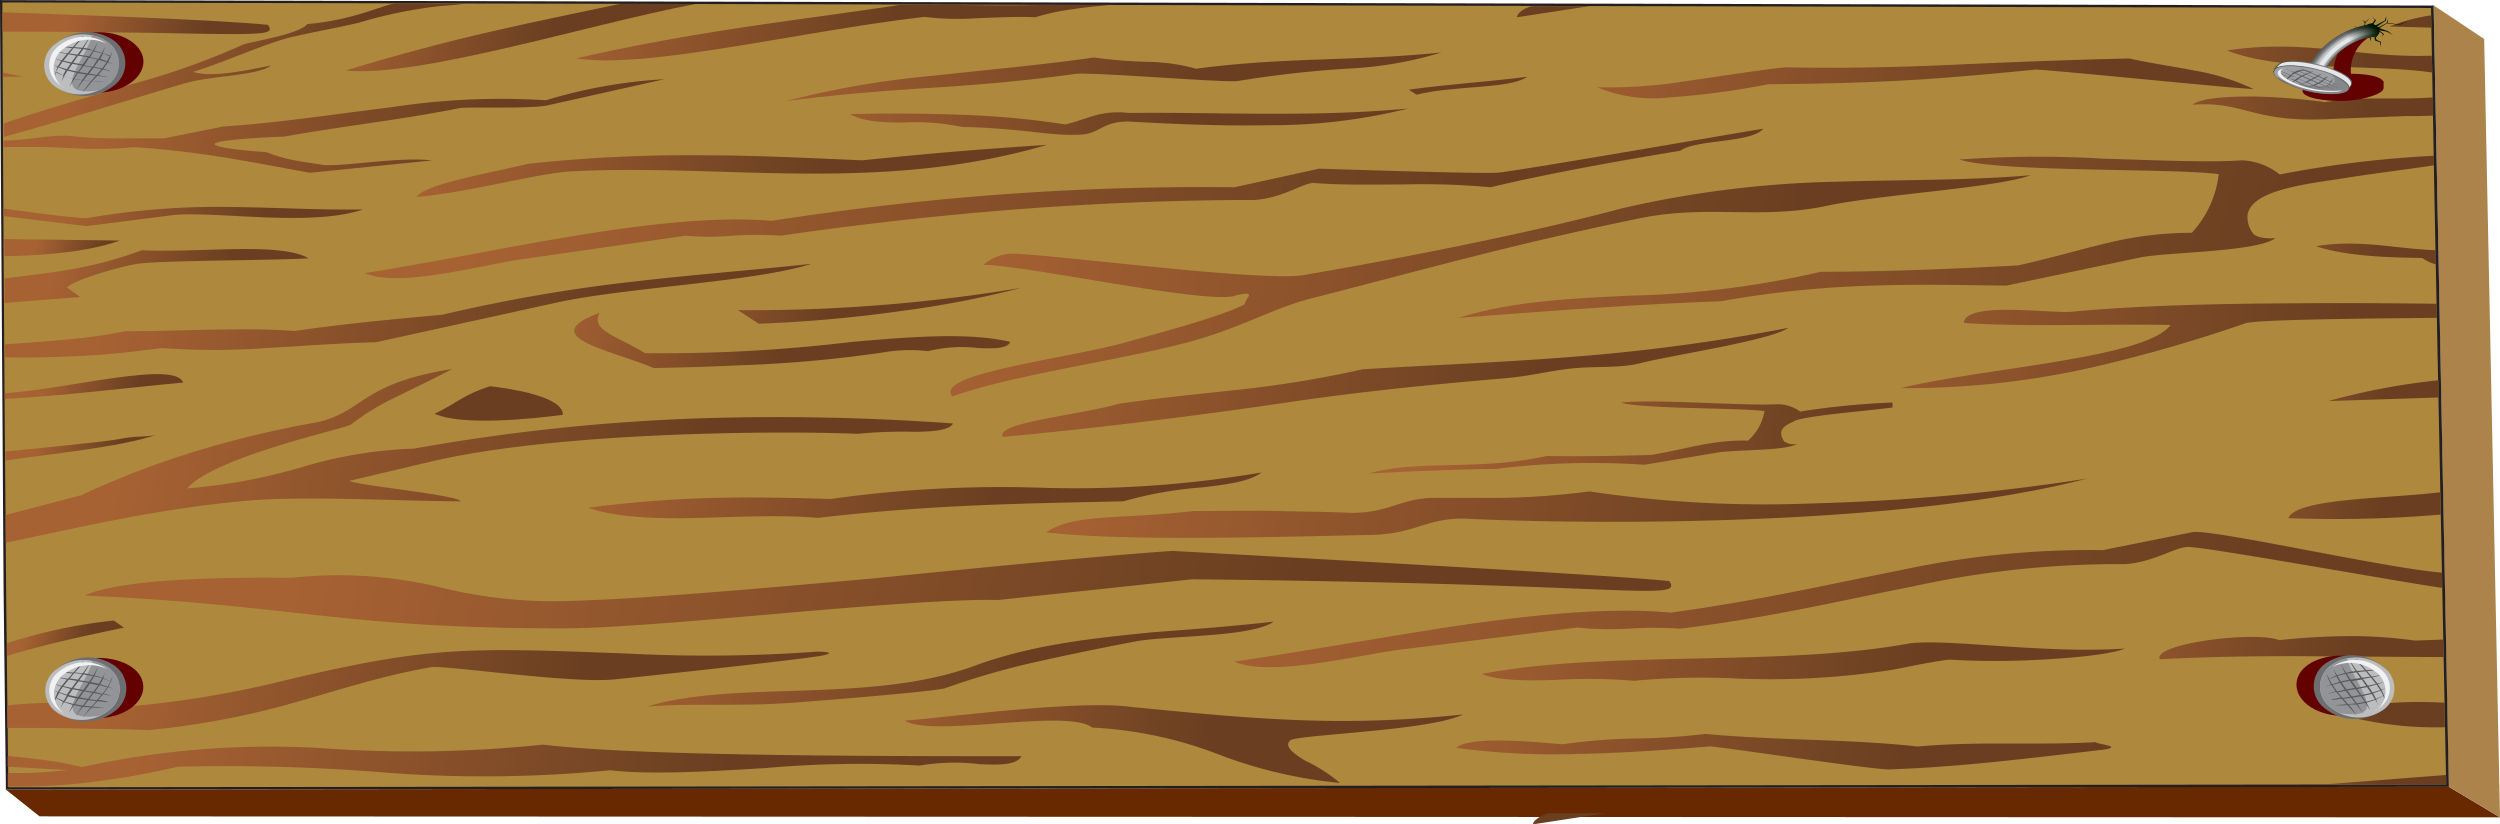 <svg xmlns="http://www.w3.org/2000/svg" xmlns:xlink="http://www.w3.org/1999/xlink" viewBox="0 0 224.41 73.96">
  <defs>
    <style>
      .cls-1,.cls-10,.cls-11,.cls-12,.cls-13,.cls-14,.cls-15,.cls-16,.cls-17,
      .cls-18,.cls-19,.cls-2,.cls-20,.cls-21,.cls-22,.cls-23,.cls-24,.cls-25,
      .cls-26,.cls-27,.cls-28,.cls-29,.cls-3,.cls-30,.cls-31,.cls-32,.cls-33,
      .cls-34,.cls-35,.cls-36,.cls-37,.cls-38,.cls-39,.cls-4,.cls-40,.cls-41,
      .cls-42,.cls-43,.cls-44,.cls-45,.cls-46,.cls-47,.cls-48,.cls-49,.cls-5,
      .cls-50,.cls-51,.cls-52,.cls-53,.cls-54,.cls-55,.cls-6,.cls-62,.cls-63,
      .cls-64,.cls-65,.cls-66,.cls-67,.cls-68,.cls-69,.cls-7,.cls-70,.cls-71,
      .cls-8,.cls-9 {fill-rule:evenodd}
      .cls-1 {fill:#682900}
      .cls-2 {fill:#ac834b}
      .cls-3 {fill:#231f20}
      .cls-4 {fill:#ae893d}
      .cls-5 {fill:url(#GradientFill_8)}
      .cls-6 {fill:url(#GradientFill_8-2)}
      .cls-7 {fill:url(#GradientFill_8-3)}
      .cls-8 {fill:url(#GradientFill_8-4)}
      .cls-9 {fill:url(#GradientFill_8-5)}
      .cls-10 {fill:url(#GradientFill_8-6)}
      .cls-11 {fill:url(#GradientFill_8-7)}
      .cls-12 {fill:url(#GradientFill_8-8)}
      .cls-13 {fill:url(#GradientFill_8-9)}
      .cls-14 {fill:url(#GradientFill_8-10)}
      .cls-15 {fill:url(#GradientFill_8-11)}
      .cls-16 {fill:url(#GradientFill_8-12)}
      .cls-17 {fill:url(#GradientFill_8-13)}
      .cls-18 {fill:url(#GradientFill_8-14)}
      .cls-19 {fill:url(#GradientFill_8-15)}
      .cls-20 {fill:url(#GradientFill_8-16)}
      .cls-21 {fill:url(#GradientFill_8-17)}
      .cls-22 {fill:url(#GradientFill_8-18)}
      .cls-23 {fill:url(#GradientFill_8-19)}
      .cls-24 {fill:url(#GradientFill_8-20)}
      .cls-25 {fill:url(#GradientFill_8-21)}
      .cls-26 {fill:url(#GradientFill_8-22)}
      .cls-27 {fill:url(#GradientFill_8-23)}
      .cls-28 {fill:url(#GradientFill_8-24)}
      .cls-29 {fill:url(#GradientFill_8-25)}
      .cls-30 {fill:url(#GradientFill_8-26)}
      .cls-31 {fill:url(#GradientFill_8-27)}
      .cls-32 {fill:url(#GradientFill_8-28)}
      .cls-33 {fill:url(#GradientFill_8-29)}
      .cls-34 {fill:url(#GradientFill_8-30)}
      .cls-35 {fill:url(#GradientFill_8-31)}
      .cls-36 {fill:url(#GradientFill_8-32)}
      .cls-37 {fill:url(#GradientFill_8-33)}
      .cls-38 {fill:url(#GradientFill_8-34)}
      .cls-39 {fill:url(#GradientFill_8-35)}
      .cls-40 {fill:url(#GradientFill_8-36)}
      .cls-41 {fill:url(#GradientFill_8-37)}
      .cls-42 {fill:url(#GradientFill_8-38)}
      .cls-43 {fill:url(#GradientFill_8-39)}
      .cls-44 {fill:url(#GradientFill_8-40)}
      .cls-45 {fill:url(#GradientFill_8-41)}
      .cls-46 {fill:url(#GradientFill_8-42)}
      .cls-47 {fill:url(#GradientFill_8-43)}
      .cls-48 {fill:url(#GradientFill_8-44)}
      .cls-49 {fill:url(#GradientFill_8-45)}
      .cls-50 {fill:url(#GradientFill_8-46)}
      .cls-51 {fill:url(#GradientFill_8-47)}
      .cls-52 {fill:url(#GradientFill_8-48)}
      .cls-53 {fill:url(#GradientFill_8-49)}
      .cls-54 {fill:#630000}
      .cls-55 {fill:#001500}
      .cls-56 {fill:url(#GradientFill_16)}
      .cls-57 {fill:url(#GradientFill_17)}
      .cls-58 {fill:url(#GradientFill_18)}
      .cls-59 {fill:url(#GradientFill_19)}
      .cls-60 {fill:url(#GradientFill_20)}
      .cls-61 {fill:url(#GradientFill_21)}
      .cls-62 {fill:url(#GradientFill_22)}
      .cls-63 {fill:url(#GradientFill_23)}
      .cls-64 {fill:url(#GradientFill_22-2)}
      .cls-65 {fill:#85878a}
      .cls-66 {fill:#9ea0a3}
      .cls-67 {fill:#58595b}
      .cls-68 {fill:#f1f1f2}
      .cls-69 {fill:#6d6e70}
      .cls-70 {fill:#bbbdbf}
      .cls-71 {fill:#929497}
    </style>
    <linearGradient id="GradientFill_8" x1="58.6" y1="22.91" x2="74.65" y2="26.33" gradientUnits="userSpaceOnUse">
      <stop offset="0" stop-color="#a76233"/>
      <stop offset="1" stop-color="#6a3f21"/>
    </linearGradient>
    <linearGradient id="GradientFill_8-2" x1="113.79" y1="3.8" x2="122" y2="5.55" xlink:href="#GradientFill_8"/>
    <linearGradient id="GradientFill_8-3" x1="27.86" y1="41.99" x2="114.45" y2="60.4" xlink:href="#GradientFill_8"/>
    <linearGradient id="GradientFill_8-4" x1="75.27" y1="57.88" x2="108.43" y2="64.92" xlink:href="#GradientFill_8"/>
    <linearGradient id="GradientFill_8-5" x1="135.92" y1="-0.05" x2="187.26" y2="10.86" xlink:href="#GradientFill_8"/>
    <linearGradient id="GradientFill_8-6" x1="128.38" y1="52.24" x2="172.18" y2="61.55" xlink:href="#GradientFill_8"/>
    <linearGradient id="GradientFill_8-7" x1="86.27" y1="15.53" x2="159.05" y2="31" xlink:href="#GradientFill_8"/>
    <linearGradient id="GradientFill_8-8" x1="86.82" y1="26.15" x2="137.4" y2="36.9" xlink:href="#GradientFill_8"/>
    <linearGradient id="GradientFill_8-9" x1="44.83" y1="7.3" x2="128.37" y2="25.06" xlink:href="#GradientFill_8"/>
    <linearGradient id="GradientFill_8-10" x1="49.25" y1="26.46" x2="70.19" y2="30.91" xlink:href="#GradientFill_8"/>
    <linearGradient id="GradientFill_8-11" x1="52.18" y1="37.46" x2="89.12" y2="45.31" xlink:href="#GradientFill_8"/>
    <linearGradient id="GradientFill_8-12" x1="125.76" y1="59.73" x2="170.5" y2="69.24" xlink:href="#GradientFill_8"/>
    <linearGradient id="GradientFill_8-13" x1="95.68" y1="35.8" x2="162.81" y2="50.07" xlink:href="#GradientFill_8"/>
    <linearGradient id="GradientFill_8-14" x1="67.95" y1="0.1" x2="106.96" y2="8.39" xlink:href="#GradientFill_8"/>
    <linearGradient id="GradientFill_8-15" x1="38.37" y1="9.54" x2="73.47" y2="17.01" xlink:href="#GradientFill_8"/>
    <linearGradient id="GradientFill_8-16" x1="71.98" y1="2.76" x2="105.39" y2="11.09" xlink:href="#GradientFill_8"/>
    <linearGradient id="GradientFill_8-17" x1="55.21" y1="53.04" x2="90.96" y2="60.64" xlink:href="#GradientFill_8"/>
    <linearGradient id="GradientFill_8-18" x1="33.34" y1="34.16" x2="39.96" y2="35.57" xlink:href="#GradientFill_8"/>
    <linearGradient id="GradientFill_8-19" x1="196.11" y1="18.67" x2="213.68" y2="22.41" xlink:href="#GradientFill_8"/>
    <linearGradient id="GradientFill_8-20" x1="158.58" y1="23.4" x2="209.16" y2="34.15" xlink:href="#GradientFill_8"/>
    <linearGradient id="GradientFill_8-21" x1="30.04" y1="-0.19" x2="49.27" y2="3.89" xlink:href="#GradientFill_8"/>
    <linearGradient id="GradientFill_8-22" x1="49.99" y1="-2.63" x2="79.9" y2="3.73" xlink:href="#GradientFill_8"/>
    <linearGradient id="GradientFill_8-23" x1="202.95" y1="-0.96" x2="214.23" y2="1.44" xlink:href="#GradientFill_8"/>
    <linearGradient id="GradientFill_8-24" x1="187.8" y1="0.37" x2="212.3" y2="5.58" xlink:href="#GradientFill_8"/>
    <linearGradient id="GradientFill_8-25" x1="184.13" y1="4.08" x2="212.5" y2="10.11" xlink:href="#GradientFill_8"/>
    <linearGradient id="GradientFill_8-26" x1="123.24" y1="10.31" x2="204.02" y2="27.48" xlink:href="#GradientFill_8"/>
    <linearGradient id="GradientFill_8-27" x1="197.02" y1="31.46" x2="214.24" y2="35.12" xlink:href="#GradientFill_8"/>
    <linearGradient id="GradientFill_8-28" x1="193.32" y1="41.33" x2="213.81" y2="45.68" xlink:href="#GradientFill_8"/>
    <linearGradient id="GradientFill_8-29" x1="108.2" y1="43.38" x2="199.93" y2="62.88" xlink:href="#GradientFill_8"/>
    <linearGradient id="GradientFill_8-30" x1="182.28" y1="53.09" x2="210.82" y2="59.16" xlink:href="#GradientFill_8"/>
    <linearGradient id="GradientFill_8-31" x1="198.01" y1="60.09" x2="214.05" y2="63.5" xlink:href="#GradientFill_8"/>
    <linearGradient id="GradientFill_8-32" x1="197.54" y1="66.47" x2="213.83" y2="69.93" xlink:href="#GradientFill_8"/>
    <linearGradient id="GradientFill_8-33" x1="13.05" y1="62.23" x2="64.28" y2="73.12" xlink:href="#GradientFill_8"/>
    <linearGradient id="GradientFill_8-34" x1="10.79" y1="56.26" x2="51.42" y2="64.89" xlink:href="#GradientFill_8"/>
    <linearGradient id="GradientFill_8-35" x1="2.23" y1="56.61" x2="7.84" y2="57.8" xlink:href="#GradientFill_8"/>
    <linearGradient id="GradientFill_8-36" x1="11.58" y1="36.68" x2="61.72" y2="47.34" xlink:href="#GradientFill_8"/>
    <linearGradient id="GradientFill_8-37" x1="3.09" y1="39.32" x2="10.43" y2="40.89" xlink:href="#GradientFill_8"/>
    <linearGradient id="GradientFill_8-38" x1="3.72" y1="33.91" x2="12.09" y2="35.69" xlink:href="#GradientFill_8"/>
    <linearGradient id="GradientFill_8-39" x1="10.23" y1="22.25" x2="52.81" y2="31.3" xlink:href="#GradientFill_8"/>
    <linearGradient id="GradientFill_8-40" x1="5.09" y1="23.16" x2="20.16" y2="26.36" xlink:href="#GradientFill_8"/>
    <linearGradient id="GradientFill_8-41" x1="3.26" y1="21.78" x2="9.03" y2="23.01" xlink:href="#GradientFill_8"/>
    <linearGradient id="GradientFill_8-42" x1="6.34" y1="16.93" x2="23.32" y2="20.54" xlink:href="#GradientFill_8"/>
    <linearGradient id="GradientFill_8-43" x1="9.51" y1="5.8" x2="43.14" y2="12.95" xlink:href="#GradientFill_8"/>
    <linearGradient id="GradientFill_8-44" x1="6.96" y1="3.32" x2="31.02" y2="8.43" xlink:href="#GradientFill_8"/>
    <linearGradient id="GradientFill_8-45" x1="2.92" y1="7.25" x2="3.96" y2="7.48" xlink:href="#GradientFill_8"/>
    <linearGradient id="GradientFill_8-46" x1="6.14" y1="1.26" x2="17.99" y2="3.78" xlink:href="#GradientFill_8"/>
    <linearGradient id="GradientFill_8-47" x1="123.39" y1="-2.38" x2="128.5" y2="-1.29" xlink:href="#GradientFill_8"/>
    <linearGradient id="GradientFill_8-48" x1="123.55" y1="68.19" x2="129.16" y2="69.91" xlink:href="#GradientFill_8"/>
    <linearGradient id="GradientFill_8-49" x1="128.8" y1="35.26" x2="163.93" y2="43.37" xlink:href="#GradientFill_8"/>
    <linearGradient id="GradientFill_16" x1="210.93" y1="3.74" x2="213.19" y2="2.33" gradientUnits="userSpaceOnUse">
      <stop offset="0" stop-color="#545456"/>
      <stop offset="1" stop-color="#001500"/>
    </linearGradient>
    <linearGradient id="GradientFill_17" x1="210.94" y1="3.95" x2="213.19" y2="2.86" gradientUnits="userSpaceOnUse">
      <stop offset="0" stop-color="#656668"/>
      <stop offset="1" stop-color="#001500"/>
    </linearGradient>
    <linearGradient id="GradientFill_18" x1="211" y1="3.76" x2="213.18" y2="2.4" gradientUnits="userSpaceOnUse">
      <stop offset="0" stop-color="#838587"/>
      <stop offset="1" stop-color="#001500"/>
    </linearGradient>
    <linearGradient id="GradientFill_19" x1="211.06" y1="3.81" x2="213.18" y2="2.53" gradientUnits="userSpaceOnUse">
      <stop offset="0" stop-color="#a0a2a4"/>
      <stop offset="1" stop-color="#001500"/>
    </linearGradient>
    <linearGradient id="GradientFill_20" x1="210.99" y1="3.84" x2="213.26" y2="2.43" gradientUnits="userSpaceOnUse">
      <stop offset="0" stop-color="#c4c5c7"/>
      <stop offset="1" stop-color="#001500"/>
    </linearGradient>
    <linearGradient id="GradientFill_21" x1="211.05" y1="3.88" x2="213.28" y2="2.55" gradientUnits="userSpaceOnUse">
      <stop offset="0" stop-color="#e6e7e8"/>
      <stop offset="1" stop-color="#001500"/>
    </linearGradient>
    <linearGradient id="GradientFill_22" x1="211.27" y1="6.97" x2="204.19" y2="6.47" gradientUnits="userSpaceOnUse">
      <stop offset="0" stop-color="#5e5f61"/>
      <stop offset="0.42" stop-color="#808184"/>
      <stop offset="1" stop-color="#434345"/>
    </linearGradient>
    <linearGradient id="GradientFill_23" x1="209.85" y1="0.46" x2="208.59" y2="4.12" gradientUnits="userSpaceOnUse">
      <stop offset="0" stop-color="#898b8d"/>
      <stop offset="1" stop-color="#e6e7e8"/>
    </linearGradient>
    <linearGradient id="GradientFill_22-2" x1="211.41" y1="7.35" x2="203.53" y2="6.94" xlink:href="#GradientFill_22"/>
  </defs>
  <g>
    <polygon class="cls-1" points="3.55 73.28 224.41 73.37 219.8 70.61 0.53 70.88 3.55 73.28"/>
    <polygon class="cls-2" points="219.8 70.61 224.41 73.37 222.99 3.5 218.45 0.48 219.8 70.61"/>
    <polygon class="cls-3"
             points="219.82 70.63 0.53 70.88 0.32 52.85 0.04 8.91 0 0 0.23 0.01 218.22 0.5 218.45 0.48 219.82 70.63"/>
    <path class="cls-4" d="M218.22.72.21.22c.1,23.41.24,47,.54,70.45l218.83-.26L218.53,18Z"/>
    <path class="cls-5"
          d="M66.24,27.84a147.53,147.53,0,0,0,25.42-2A89.29,89.29,0,0,1,80.8,27.93a125,125,0,0,1-12.69,1.13Z"/>
    <path class="cls-6" d="M137.09,6.89c-1.55,1.12-6.56.76-9.93,1.61l-.71-.45C130.14,7.54,133.43,7.36,137.09,6.89Z"/>
    <path class="cls-7"
          d="M107,52l-8.67.93c-2.91.31-5.82.61-8.71.93-3.77-.1-11.39.5-19,1.16-7.81.68-15.73,1.37-19.68,1.38-20,.06-24.4-2.1-43.34-2.94,1.68-.78,5-1.21,8.53-1.41s7.26-.22,10-.18a39,39,0,0,1,13.1.78,42.23,42.23,0,0,0,12.51,1.27c6.09-.18,16.33-1.08,26.66-2,10-1,20.14-2,26.84-2.47,0,0,10.09.55,20.6,1.16,10.27.59,20.93,1.22,24,1.55.61.89-.13,1-5.76.78S127.37,52.21,107,52Z"/>
    <path class="cls-8"
          d="M120.28,70.28a41.47,41.47,0,0,1-11-2.6,36.47,36.47,0,0,0-11.25-2.37c-1.07-.87-4.61-.65-8.25-.39s-7.34.55-8.55-.23c4.74-.4,15.72-1.87,20.35-1.23,4.58.44,9.13.92,14.05,1.14a101.24,101.24,0,0,0,15.7-.47c-2.83,1.44-14.34,1.79-15.48,2.3-.64.53.22,1.19,1.33,1.86A14,14,0,0,1,120.28,70.28Z"/>
    <path class="cls-9"
          d="M202.3,8c-2.9-.16-18.52-1.77-19.6-1.75-5.1.5-8.8.82-12.32,1s-7,.28-11.64.31a72.32,72.32,0,0,1-8.81,1.18,13.22,13.22,0,0,1-6.58-.91,43.63,43.63,0,0,0,8.14-.57c2.93-.41,6-.92,8.77-1.22,4.9.11,10.09,0,15.35-.24s10.4-.44,15.53-.55c1.87.42,4,.72,5.87,1.09A19.88,19.88,0,0,1,202.3,8Z"/>
    <path class="cls-10"
          d="M190.75,58.21c-1.21.51-4.23.82-7.46,1a72.16,72.16,0,0,1-8.32,0c-2,.26-3.42.6-5.13.92a71.35,71.35,0,0,1-14.74.74,65.15,65.15,0,0,0-8.41.24,51.32,51.32,0,0,0-7.21-.07c-2.58.07-5,.06-6.49-.54,5.73-1.1,12.5-1.24,19.29-1.39s13.36-.3,19.16-1.36C174.93,57.31,183.68,58.72,190.75,58.21Z"/>
    <path class="cls-11"
          d="M182.27,15.73c-3,1.13-13.54,1.73-18.26,2.74-5.93,1.27-10.75-.13-16.84,1.13-4.88,1-9.51,2.06-14.32,3.27s-9.85,2.56-15.46,4c-3.2.86-6.15,2.61-10.64,3.82-6.08,1.65-15.89,2.95-21.27,4.9-.82-1,1.52-1.81,4.82-2.57s7.44-1.43,10.42-2.2c2.72-.78,8.9-2.37,11-3.51.09-.36.37-.65.39-.81s-.2-.19-1.12,0c-2,1-19.45-2.82-22.74-2.71a4.1,4.1,0,0,1,3.14-1c4.78.26,21.45,2.43,25.47,1.93,7.06-1.21,13.53-2.49,18.59-3.59s8.56-2,10.06-2.41a93.8,93.8,0,0,1,19.41-2.41C170.8,16.12,176.44,16.22,182.27,15.73Z"/>
    <path class="cls-12"
          d="M160.52,29.43C159,30.55,150,31.89,147.16,32.62c-1.69.43-3.92.25-5.8.43-2.1.19-4,.72-6.34.91-6.48.56-12.65,1.15-19.58,2.18-7.77,1.15-17.33,2.34-25.42,3.08-.39-.65,1.37-1.14,3.66-1.6s5.09-.89,6.77-1.38c3.68-.54,7.11-.86,10.66-1.25a99.69,99.69,0,0,0,11.2-1.84c6.07-.38,12.05-.59,18.32-1.08A172.37,172.37,0,0,0,160.52,29.43Z"/>
    <path class="cls-13"
          d="M32.76,24.51c6.35-1,13.07-2.42,19.43-3.44s12.17-1.64,17.07-1.25q11.35-1.74,21.81-2.45c6.82-.47,13.38-.63,19.74-.56l7.59-1.67c.38,0,14.25.48,16,.36,1.5-.09,20.55-3.41,23.89-3.95-.56.66-2.07.89-3.6,1.09s-3.16.37-3.85.89c-2.23.37-5.38.9-8.51,1.49s-6.27,1.24-8.52,1.79a67.24,67.24,0,0,0-7.92-.25c-2.75,0-5.52.07-8-.14-1.07.07-2.76,1.36-5.3,1.53q-9.74,0-20.25.76c-7.16.53-14.58,1.33-22.26,2.45a31.7,31.7,0,0,0-4.34,0,24.19,24.19,0,0,1-4.2,0L46.56,23.31C42.87,23.89,35.68,25.85,32.76,24.51Z"/>
    <path class="cls-14"
          d="M90.69,30.69c-.29.62-1.46.61-2.9.55a12.62,12.62,0,0,0-4.47.28,14.39,14.39,0,0,0-4.14.13,115.56,115.56,0,0,1-12.73,1.14c-2.61.12-5.17.2-7.78.25-1.81-.79-4.51-1.49-6-2.25s-1.85-1.61,1.14-2.7c-.41.8,0,1.33.85,1.85s2,1,3.23,1.76a141.93,141.93,0,0,0,18.5-1C82,30.2,87.07,29.83,90.69,30.69Z"/>
    <path class="cls-15"
          d="M113.24,42.41c-1,.78-3,1.08-5.33,1.34A35.5,35.5,0,0,0,100.85,45c-4.47.1-8.82.17-13.29.37s-9.17.53-14.13,1.12c-3.25-.29-7.09-.09-10.73,0s-7.25,0-9.92-.91a105.72,105.72,0,0,1,11.41-.89c3.57-.08,7,0,10.36.1a110.14,110.14,0,0,1,19.21-1A99.23,99.23,0,0,0,113.24,42.41Z"/>
    <path class="cls-16"
          d="M188.12,66.62c.23.21,2.28.34.95.64-3.38.4-6.76.8-10,1.13s-6.54.58-9.58.68c-2.35-.11-14.74-2-16-2.07-4.12.34-8.19.61-12,.68a64.58,64.58,0,0,1-10.78-.55c1.45-1.28,8.86-.31,9.63-.33a51.65,51.65,0,0,1,6.46-.51,58.12,58.12,0,0,0,6.27-.41c3,.28,6.3.41,9.59.53s6.53.27,9.48.6c2.94-.26,5.51-.27,8.11-.27S185.26,66.77,188.12,66.62Z"/>
    <path class="cls-17"
          d="M93.91,47.79c1.25-.88,3-1.17,5.24-1.33s4.87-.22,8-.59c2.52,0,5-.06,7.39,0s4.61.06,6.76.17c3.34,0,4.32-1.24,7.22-1.35,2.16,0,4.15,0,6.44,0a69.77,69.77,0,0,0,7.71-.58,106.7,106.7,0,0,0,20,1.08,193,193,0,0,0,24.67-2.23c-12,3.14-29.87,3.88-42.63,3.88-4.87,0-9.43-.1-13.36-.29-3.45,0-4.28,1.37-8.27,1.47C115.11,48.17,101.09,48.63,93.91,47.79Z"/>
    <path class="cls-18"
          d="M70.52,9.08A82.23,82.23,0,0,1,83.85,6.79c4.91-.54,10-1,14.35-1.63a42.68,42.68,0,0,0,4.73.39,17,17,0,0,1,4.43.62c3.94-.53,7.57-.7,11.14-.83s7.08-.24,10.89-.63A34.18,34.18,0,0,1,121,6.16a97.08,97.08,0,0,0-9.93,1.12c-1.45.13-12.49-.78-14.43-.66-4.55.63-8.81,1-13,1.26S75.06,8.49,70.52,9.08Z"/>
    <path class="cls-19"
          d="M94,13c-7.58,2.22-14.9,2.63-22,2.58S57.78,15,50.87,15.41c-3.36.32-9.07,1.91-13.49,2.27.41-.58,1.86-1.07,3.79-1.56s4.15-.92,6.19-1.41a133.41,133.41,0,0,1,15.72-.77c4.85,0,9.54.25,14.33.45,2.81-.29,5.64-.56,8.39-.79S91.27,13.18,94,13Z"/>
    <path class="cls-20"
          d="M126.41,9.74a50.74,50.74,0,0,1-12.55,1.5c-4.55.09-9.09-.14-12.59-.33-2.37,0-2.48,1.1-4.36,1.18s-3.54-.2-5.23-.36-3.46-.31-5.31-.33A20.27,20.27,0,0,0,81.11,11c-1.87,0-3.66-.08-4.79-.76,3.47-.08,6.87-.06,10.14.07a76.81,76.81,0,0,1,9.16.86c1-.24,1.81-.56,2.64-.8a7.88,7.88,0,0,1,3.07-.23c4.17-.05,8.12.06,12.27.07S121.85,10.16,126.41,9.74Z"/>
    <path class="cls-21"
          d="M114.34,55.8c-2,1.42-9.47,1.24-12.37,1.77-3.49.66-6.76,1.35-9.64,2a69.5,69.5,0,0,0-7.53,2.22c-1.35.33-11.9,1.17-13.92,1.31-4.87.33-8.5,0-12.79.32,8-2.43,20-.19,29.43-3.67,5.16-1.9,10.66-2.47,16-3C107.13,56.48,110.63,56.22,114.34,55.8Z"/>
    <path class="cls-22"
          d="M44,34.67c-2.33.71-3.07,1.57-5,2.47,2.5,1.11,8.64.47,11.52.1C50.6,35.58,45.71,34.86,44,34.67Z"/>
    <path class="cls-23"
          d="M218.65,23.73V22.46c-3.69-.13-6.87-1-10.75-.36,3.33,1.16,9.24,1,9.55,1.07A3.56,3.56,0,0,0,218.65,23.73Z"/>
    <path class="cls-24"
          d="M218.74,28.53V27.27c-5.45-.08-11.59-.08-17.45,0s-11.43.33-15.4.72c-2.18.13-9.51-.94-9.6,1,5.52.38,12.83.06,18.55.18-1.1,1.49-5.12,2.42-9.87,3.23s-10.38,1.48-14.38,2.44a75.44,75.44,0,0,0,17.81-2A133.52,133.52,0,0,0,201.61,29C203.17,28.63,215.8,28.57,218.74,28.53Z"/>
    <path class="cls-25"
          d="M62.42.36H55.6C51.76,1.17,48,1.93,44,2.85S35.82,4.87,31,6.33c3.28.33,8.58-.68,14.35-2S57.21,1.36,62.42.36Z"/>
    <path class="cls-26"
          d="M99.71.44h-6c-3.7.09-6.17,0-9.71,0H80.76C76,1.17,71.57,1.72,67,2.41S57.39,3.94,51.71,5.24C55,5.76,60.29,5.08,66,4.16s11.88-2.07,17-2.64a25.05,25.05,0,0,0,4.77.11c1.81-.06,3.63-.16,5.17-.08A19.79,19.79,0,0,1,96.37.82C97.5.64,98.63.54,99.71.44Z"/>
    <path class="cls-27" d="M218.22,2.48V1.38a15.83,15.83,0,0,0-3.72,1Z"/>
    <path class="cls-28" d="M218.34,6.51,218.29,5c-6.6.23-11.3-1.55-18.4-.47C204.85,6.48,212.64,5.7,218.34,6.51Z"/>
    <path class="cls-29"
          d="M218.41,10.38l0-1.64c-1.64.12-3.15.1-4.71.1a32.78,32.78,0,0,0-5,.32,58.6,58.6,0,0,0-6.45-.5c-2.39,0-4.67.13-5.44.74,4.84-.35,5.25,1.73,12.87,1.26l6.27-.24C216.76,10.42,217.58,10.42,218.41,10.38Z"/>
    <path class="cls-30"
          d="M218.48,14.84l0-.86a99.49,99.49,0,0,0-13.85,1.68,5.76,5.76,0,0,0-3.43-1.27c-2.68.21-7.5,0-12.44-.15a98.59,98.59,0,0,0-12.88.08c3.44,1.15,19.28.77,23.28,1.31a9.29,9.29,0,0,1-2.42,5.27,31.33,31.33,0,0,0-7.63.93c-2.41.56-4.86,1.31-8,2-3,.15-6,.3-8.92.4s-5.89.16-8.76.17a84,84,0,0,1-17.2,2.14c-5.51.27-10.57.51-15.33,2,4-.31,8-.61,12-.88s7.78-.48,11.6-.62a91.42,91.42,0,0,1,13.59-1.4c4.1-.14,8-.05,12,0l12.08-2.54c2.55-.48,10.48-.49,12.09-1.73-.64.07-1.63,0-2-.39a2.4,2.4,0,0,1-.5-1.78c.44-1.94,4.27-2.57,8-3.1C212.73,15.61,216.23,15.19,218.48,14.84Z"/>
    <path class="cls-31" d="M218.92,35.68l0-1.55A60.54,60.54,0,0,0,209,36Z"/>
    <path class="cls-32"
          d="M219.09,46.19l-.05-2c-2.58.3-5.75.43-8.42.71s-4.83.71-5.21,1.61A111.54,111.54,0,0,0,219.09,46.19Z"/>
    <path class="cls-33"
          d="M219.23,52.77l0-1.37c-4.72-.33-20.1-3.81-22.34-3.65l-8.12,1.63a81.43,81.43,0,0,0-18.35,1.84c-6,1.17-12.28,2.65-20.44,3.77-5.3-.48-11.66.11-18.33,1.06-6.83,1-14,2.33-20.86,3.34,3.17,1.4,10.8-.52,14.78-1.06l16-2a28.66,28.66,0,0,0,4.59.1,35.81,35.81,0,0,1,4.65,0c8.22-1,14.69-2.58,20.9-3.79a86,86,0,0,1,19-2c2.43-.12,4.47-1.48,5.63-1.54C197.6,49,216.39,52.41,219.23,52.77Z"/>
    <path class="cls-34"
          d="M219.34,59l0-1.59-2.58.09a41.37,41.37,0,0,0-5.68-.4,63.3,63.3,0,0,0-6.5.36c-1-.41-3.79-.36-6.32,0s-4.73,1-4.39,1.72c4.19-.23,8.16-.28,12.13-.28l12.53.08C218.78,59,219,58.94,219.34,59Z"/>
    <path class="cls-35" d="M219.46,65.28v-2.2a37.94,37.94,0,0,0-10.31.79A32.23,32.23,0,0,0,219.46,65.28Z"/>
    <polygon class="cls-36"
             points="219.58 70.41 219.58 70.33 219.58 70.33 219.58 70.32 219.58 70.32 219.58 70.32 219.58 69.56 208.67 70.41 219.58 70.41"/>
    <path class="cls-37"
          d="M.69,67.87v.95l5.33.3a36.76,36.76,0,0,1-5.32.26l0,1.23h0v0l.8,0v0h0a52.77,52.77,0,0,0,7.78-.55c2.1-.27,4.26-.68,6.66-1.23a174.65,174.65,0,0,1,19,.55,116.55,116.55,0,0,0,19.83-.24c3.53.42,8.69.12,13.88-.19a96.3,96.3,0,0,1,13.9-.23A19.08,19.08,0,0,1,88,68.6c1.75.08,3.27.07,3.69-.72-5.51,0-13.71,0-21.73-.11-8.22-.12-16.31-.35-21.23-.93a112.61,112.61,0,0,1-20.11.3A78.9,78.9,0,0,0,7.33,68.86a24.91,24.91,0,0,0-3-.59C3.21,68.1,2,68,.69,67.84Z"/>
    <path class="cls-38"
          d="M.66,63.34l0,2c2.13,0,4.26,0,6.41.05s4.21.07,6.23.15a73.37,73.37,0,0,0,13.78-2.66c3.76-1.07,7.19-2.21,11.65-3C40.12,59.73,51.08,61.34,55,61c1.6-.15,17.49-1.85,18.88-2.17.74-.16.85-.3-.47-.34a138.26,138.26,0,0,1-17.2.17C41.79,58.12,38.63,58,25.88,61a91.61,91.61,0,0,1-13.64,2.35c-1.68-.08-3.36-.17-5.13-.22a44.51,44.51,0,0,0-6.1.15A3.27,3.27,0,0,1,.66,63.34Z"/>
    <path class="cls-39" d="M.64,57.73v1.15c3.45-1.06,6.78-1.76,10.48-2.54l-.9-.64A47.18,47.18,0,0,0,.64,57.73Z"/>
    <path class="cls-40"
          d="M.52,46.23l0,2.49C7.8,47.19,14,45.73,21.59,45c5.49-.56,14.42,0,19.79,0-.46-.6-9.4-1.43-10-1.84l7.28-1.72c5.75-1.36,13.71-2.06,21.08-2.38,7.16-.31,13.79-.26,17.26-.12a41.12,41.12,0,0,1,5-.18c1.73,0,3.28-.15,3.54-.75a218.59,218.59,0,0,0-22.37-.47,179.25,179.25,0,0,0-26,2.73,39.28,39.28,0,0,0-10,1.64A50.58,50.58,0,0,1,16.8,43.84c2.44-2.82,13.92-5.3,14.69-5.72a21.49,21.49,0,0,1,4.19-2.54c1.62-.82,3.4-1.64,4.91-2.46-8.28,1.33-7.81,3.77-12.09,4.78a90.17,90.17,0,0,0-11.42,2.76,77,77,0,0,0-9.76,3.78Z"/>
    <path class="cls-41"
          d="M.49,40.53v.81c3.9-.59,10.25-1.19,13.45-2.28-1.19.22-1.47,0-3.41.38C8.82,39.73,2.69,40.3.49,40.53Z"/>
    <path class="cls-42" d="M.45,35.59h0v.22c5.6-.3,10.81-1,16-1.47-.41-1-2.88-.86-6-.44S3.53,35.07.44,35.3Z"/>
    <path class="cls-43"
          d="M.43,30.92l0,1.15c2.07.06,4.32,0,6.7-.11s4.83-.37,7.38-.72a64.22,64.22,0,0,0,9.41,0c3.28-.18,6.67-.45,9.84-.52l16.3-3.58c6.4-1.37,17.62-1.82,22.8-3.46-5.33.57-10.4.95-15.75,1.57a145.54,145.54,0,0,0-17.4,3c-2.16.2-4.31.4-6.54.63s-4.44.5-6.73.83c-2.34-.18-4.86-.16-7.43-.12s-5.28.15-7.75.14a46.21,46.21,0,0,1-5.47.76C4,30.67,2.09,30.78.43,30.92Z"/>
    <path class="cls-44"
          d="M.4,25v2.19l6.79-.53L6,25.8c.84-.76,4.86-1.88,6.23-2.1,2.06-.34,12.07-.31,15.46-.51-1.19-.74-3.72-.87-6.49-.83s-5.94.22-8.46.1A36.27,36.27,0,0,1,6.3,24.19C4.3,24.54,2.44,24.73.4,25Z"/>
    <path class="cls-45" d="M.39,21.46.41,23c3.28-.06,7.45-.35,10.35-1.41Z"/>
    <path class="cls-46"
          d="M.34,18.73l0,.67,7.39.9,7.86-1c3.87-.36,12.35,1.09,17-.5-4.1.06-7.82-.18-11.79-.22a68.92,68.92,0,0,0-13,1C6.81,19.62,1.65,18.89.34,18.73Z"/>
    <path class="cls-47"
          d="M.31,12.62v.58H3.45c1.43,0,2.76.11,4.2.15A35.19,35.19,0,0,0,12,13.21c2.9.18,5.57.51,8.17.93s5.09.91,7.65,1.37L38.79,14.4c-2.9-.35-7.89.56-9.73.41-.93-.14-1.83-.27-2.72-.44a12.51,12.51,0,0,1-2.4-.71c-.75-.05-2-.15-3-.29-5.55-.75,4.57-1.11,4.57-1.11,2.72-.48,5.26-.85,7.82-1.23s5.21-.78,8-1.34c1-.1,5.91.09,7.73-.21L59.65,7.11A45.15,45.15,0,0,0,49,9a64.47,64.47,0,0,0-13.82.62c-5.1.62-10.45,1.44-15.11,1.73l-5.36,1.07c-1.56,0-3.18,0-4.71,0-4.29-.05-3-.51-7.11,0A22.61,22.61,0,0,1,.31,12.62Z"/>
    <path class="cls-48"
          d="M.33,11.09l0,1.2C6,10.75,11,9.12,16.63,7.47c2.41-.69,6.55-.68,7.7-1.59-2,.38-5.24,1.14-7,.57,2.82-.85,6.63-2.63,9-3.16s4-.81,5.81-1.23A41.48,41.48,0,0,1,39.55.54C40.27.49,41,.44,41.76.32L36.91.3H35.5c-1.37.21-3.66,1.48-7.92,1.86-.68.91-5,1.57-5.73,1.83a66.12,66.12,0,0,1-10,3.56C7.91,8.73,3.7,9.89.33,11.09Z"/>
    <polygon class="cls-49" points="0.25 6.52 0.26 6.89 2.09 6.88 0.25 6.52"/>
    <path class="cls-50" d="M.23,1.1V2.84c11.24,0,17.43.22,20.68.22s3.63-.17,3.14-.83C19.58,1.77,6.09,1.31.23,1.1Z"/>
    <path class="cls-51" d="M142.67.55h-5.09c-.31,0-1.35.44-1.41,1Z"/>
    <path class="cls-52" d="M144.06,73h-5c-.23,0-1.41.48-1.46,1Z"/>
    <path class="cls-53"
          d="M169.88,36.58c0-.11,0-.22,0-.32v-.13a71.32,71.32,0,0,0-8.29.81,3.55,3.55,0,0,0-2-.66c-3.11.18-11-.49-14.1-.14,1.86.58,10.54.45,12.9.76a4.54,4.54,0,0,1-1.48,2.65c-3.24-.07-5.34.72-8.7,1.29-3.26.09-6.41.14-9.36.09-6.27,1.37-11.53.3-16,1.57,3.76-.18,7.63-.37,11.44-.41a69.85,69.85,0,0,1,13.32-.37l6.7-1.12c2-.25,6-.14,7-.75a1.57,1.57,0,0,1-1.15-.22c-.41-.63-.52-1.24.8-1.76C161.4,37.37,167.13,36.94,169.88,36.58Z"/>
    <path class="cls-54"
          d="M209.44,6.91a4.84,4.84,0,0,1,2.92-4.6.92.92,0,0,1,.28-.05h0a1,1,0,0,1,.72.29h0s0,0,0,0h0l0,0h0v0l0,0s0,0,0,0h0a.39.39,0,0,1-.21.55l0,0h0l-.05,0a3.51,3.51,0,0,0-2.07,3.52c1,0,2.64.14,2.93.72a.53.53,0,0,1,0,.17l0,.38h0c0,.52-1.42.85-2,1a11.28,11.28,0,0,1-3.93,0c-.48-.09-1.24-.29-1.34-.67a.25.25,0,0,1,0-.12h0a1.06,1.06,0,0,1,.15-.61,2.58,2.58,0,0,1,1.37-.6A10.06,10.06,0,0,1,209.44,6.91Z"/>
    <polygon class="cls-55"
             points="213.05 2.16 213.28 1.82 212.91 1.46 213.18 1.79 212.97 2.07 212.6 2.15 212.29 2.33 212.34 2 212.79 1.59 212.29 1.97 212.06 1.77 212.27 2.06 212.19 2.58 211.18 2.32 212.21 2.66 212.41 2.59 212.18 2.84 212.5 2.59 212.71 2.52 212.8 2.53 212.66 2.79 212.14 3 212.36 2.98 212.09 3.15 212.15 3.27 211.32 3.7 210.63 3.86 211.35 3.73 212.3 3.25 212.18 3.15 212.54 2.93 212.49 3.19 212.77 3.08 212.57 3.26 212.77 3.45 212.76 3.71 212.86 3.43 212.68 3.26 213 3.09 213.27 3.15 213.13 3.4 213.22 3.65 213.64 3.79 213.64 4.21 213.73 3.77 213.35 3.59 213.25 3.41 213.41 3.18 213.62 2.85 213.91 3.09 213.78 3.32 214 3.06 213.54 2.71 214.24 2.84 214.82 3.15 214.33 2.79 213.57 2.52 214.27 2.09 215.38 2.23 216.15 1.91 215.32 2.19 214.33 2.05 214.33 1.68 214.24 2.06 213.6 2.41 213.37 2.41 213.44 2.33 213.86 2.05 214.17 1.85 214.21 1.44 214.06 1.85 213.78 1.99 213.25 2.27 213.05 2.16"/>
    <path class="cls-56"
          d="M207.23,5.9a7.63,7.63,0,0,1,5.52-3.72c.89,0,1.1,1,.27,1.15h-.14a5.52,5.52,0,0,0-4.11,2.95l-.36-.11A11.32,11.32,0,0,0,207.23,5.9Z"/>
    <path class="cls-57"
          d="M207.32,5.92A7.46,7.46,0,0,1,213,2.21c.57.15.69.83.18,1.06l-.35,0a5.55,5.55,0,0,0-4.14,3,2.85,2.85,0,0,0-.32-.1C208.07,6.09,207.7,6,207.32,5.92Z"/>
    <path class="cls-58"
          d="M207.48,6a7.43,7.43,0,0,1,5.77-3.66.54.54,0,0,1,.13.87,6.06,6.06,0,0,0-4.74,3.09l-.23-.07C208.12,6.11,207.81,6,207.48,6Z"/>
    <path class="cls-59" d="M207.65,6a7.23,7.23,0,0,1,5.74-3.57.53.53,0,0,1,.06.68,6.16,6.16,0,0,0-4.9,3.13l-.14,0Z"/>
    <path class="cls-60" d="M207.81,6a7.06,7.06,0,0,1,5.66-3.5.5.5,0,0,1,0,.49,6.29,6.29,0,0,0-5,3.18h-.05Z"/>
    <path class="cls-61" d="M208,6.07a6.87,6.87,0,0,1,5.55-3.42.51.51,0,0,1,0,.3,6.39,6.39,0,0,0-5.15,3.23Z"/>
    <path class="cls-62"
          d="M204.3,6.27c1-1,7,.63,6.38,1.74l.15,0,.23-.34a.41.41,0,0,0,.07-.17c.1-.71-1.76-1.35-2.53-1.58a10.73,10.73,0,0,0-2.35-.44,3.12,3.12,0,0,0-1.59.18,1.7,1.7,0,0,0-.51.53Z"/>
    <path class="cls-63"
          d="M204.23,6.24c.37-.55.6-.76,2-.68,1.85.11,5.31,1.22,4.75,2.12l-.24.34C211.43,6.85,205.26,5.15,204.23,6.24Z"/>
    <path class="cls-64"
          d="M204.09,6.33c-.13.39.44.78.81,1a9.28,9.28,0,0,0,3.54,1.07c.6.07,2.05.14,2.39-.35.21-.29-.16-.63-.43-.83a7,7,0,0,0-2.1-.94,11.17,11.17,0,0,0-2.49-.41c-.49,0-1.33,0-1.63.33A.8.8,0,0,0,204.09,6.33Z"/>
    <path class="cls-65"
          d="M204.16,6.39c.31-.9,4.54-.3,6.16.9,2,1.47-2.72,1.56-5.38,0C204.38,7,204.06,6.67,204.16,6.39Z"/>
    <path class="cls-66"
          d="M204.16,6.39c.33-1,4.46-.08,5.15.35.3.19.74,1-1.12,1a11.23,11.23,0,0,1-3.78-.8C204.2,6.76,204.1,6.56,204.16,6.39Z"/>
    <path class="cls-67"
          d="M205.77,6.62a.83.83,0,0,0-.15.11l-1-.39a7.94,7.94,0,0,0,.94.41l-.17.17a6.31,6.31,0,0,0-1-.46l1,.49s-.41.37-.13.2a1.67,1.67,0,0,0,.21-.16c.16.09.33.16.49.24,0,0-.48.27-.17.16l.24-.12.6.28c-.06,0-.44.14-.17.08l.23-.06.52.22c-.06,0-.32.07-.13,0l.18,0,.5.18c-.15,0-.11,0,0,0,.44.14.52.16.06,0l.48-.07c.12,0,.8.27.43.13l-.37-.15.41-.13c.16.06,1.12.42.58.2l-.54-.22.25-.14c.18.07,1.38.56.68.26l-.65-.29.17-.16,1,.46-1-.49c0-.05.23-.27.18-.29a2.06,2.06,0,0,0-.26.25l-.5-.25c.05,0,.46-.31.16-.17a1.17,1.17,0,0,0-.24.13l-.52-.25c.06,0,.5-.19.19-.12l-.26.09-.61-.27c.06,0,.44-.08.17-.06l-.23,0-.51-.19c.28,0,.22,0,0,0-.52-.18-.62-.2-.06,0l-.45.08c-.12,0-.91-.3-.48-.15l.43.16-.33.13c-.16-.06-1.23-.44-.62-.21l.58.23a.57.57,0,0,0-.13.08Zm3.43.77-.18.15-.54-.24.21-.16.51.25Zm-.6-.29-.22.15L207.81,7l.26-.14.53.25Zm-.6-.29-.29.14c-.21-.1-.44-.19-.66-.28l.33-.13.62.27Zm-.68-.29-.36.1-.54-.21.4-.09.5.2ZM209,7.57l-.25.15-.54-.24.25-.15.54.24Zm-.65-.29-.25.16-.57-.26.25-.16.57.26Zm-.67-.3-.27.15-.67-.29.28-.15.66.29Zm-.76-.33-.3.14-.55-.23.31-.13.54.22Zm1.79,1.09-.39.14-.52-.21.36-.16.55.23ZM208,7.46l-.34.17-.56-.24.33-.18.57.25Zm-.69-.3-.31.19-.66-.29.3-.19.67.29Zm-.78-.34-.29.19-.55-.23.29-.19.55.23Zm1.69,1.08-.44.08-.49-.19.4-.1.53.21Zm-.62-.25-.36.12-.52-.22.32-.13.56.23ZM207,7.38l-.3.14-.6-.28.25-.15.65.29ZM206.22,7l-.22.17L205.49,7l.2-.16Z"/>
    <path class="cls-68"
          d="M205.67,7.52c-1.32-.56-1.6-1.17-.67-1.37-.58.26-.23.79.94,1.29a8.84,8.84,0,0,0,4.26.68h.05a1.87,1.87,0,0,1-.33.1A8.94,8.94,0,0,1,205.67,7.52Z"/>
    <path class="cls-54"
          d="M214.19,62.31c.58-1.44-.73-3-2.93-3.37s-4.47.41-5,1.85.72,2.94,2.92,3.36S213.6,63.74,214.19,62.31Z"/>
    <path class="cls-69"
          d="M213.68,59.69a4.2,4.2,0,0,0-5-.09,2.5,2.5,0,0,0,.12,4.07,4.19,4.19,0,0,0,5,.09A2.5,2.5,0,0,0,213.68,59.69Z"/>
    <path class="cls-70"
          d="M213.9,59.85a3.92,3.92,0,0,0-4.72-.08,2.34,2.34,0,0,0,.11,3.8,3.92,3.92,0,0,0,4.72.09A2.35,2.35,0,0,0,213.9,59.85Z"/>
    <path class="cls-71"
          d="M210.68,59.09a3.42,3.42,0,0,0-1.5.68,2.34,2.34,0,0,0,.11,3.8A3.35,3.35,0,0,0,210,64C214.88,64.82,211.11,61.14,210.68,59.09Z"/>
    <path class="cls-67"
          d="M210.94,60.3l.5-.06c-.18-.3-.36-.6-.52-.9,0-.09.42.59.64.88q.36,0,.72-.06c-.26-.32-.88-.89-.74-1,.28.33.57.65.87,1,.18,0,1.58-.15.79,0l-.72.09.42.48c.15,0,1.29-.26.65-.07l-.59.14.46.56c.12,0,.84-.27.43-.09l-.4.15.32.48c.09,0,.48-.21.26-.08l-.24.13c.07.15.14.3.2.45.19-.11.17-.08,0,0,.11.4.11.46-.07.05-.2.11-.41.23-.62.33,0,.11.26.72.1.38,0-.08-.11-.19-.18-.34l-.79.26c.08.13.51,1,.22.51l-.32-.49-.7.12c.11.17.79,1.28.35.62l-.46-.6-.69,0c.27.32.51.64.74,1-.27-.31-.56-.63-.85-.94a8.57,8.57,0,0,1-1.14,0l1.06-.08c-.14-.17-.29-.33-.44-.49-.17,0-1.42.22-.72,0,.15,0,.38-.07.65-.12l-.43-.5c-.15,0-1.06.3-.55.09.12,0,.29-.09.5-.15-.13-.2-.27-.39-.4-.58-.11,0-.66.3-.35.11l.32-.16c-.08-.16-.16-.31-.23-.47-.33.2-.3.16,0,0-.15-.47-.14-.55.08,0,.2-.11.41-.21.62-.31-.05-.11-.29-.81-.11-.42,0,.09.11.22.2.39l.71-.2c-.08-.14-.5-1.11-.21-.55.07.13.18.31.31.53l.36-.07Zm-.17,2.91.68-.07-.4-.5-.7.08.42.49Zm-.49-.56.69-.11-.42-.53-.7.13.43.51Zm-.48-.58.68-.16-.43-.62-.67.2.42.58Zm-.46-.64.66-.22-.28-.5-.64.26.26.46Zm2.22,1.7.71-.12-.35-.51-.74.12.38.51Zm-.45-.61.73-.13-.39-.53-.75.12.41.54Zm-.48-.64.74-.13-.44-.63-.75.14.45.62Zm-.51-.71.74-.16c-.11-.17-.22-.34-.32-.52l-.72.18.3.5ZM212.38,63l.8-.23-.29-.48-.84.2.33.51Zm-.4-.61.85-.19-.36-.52-.88.17.39.54Zm-.46-.65.88-.16L212,61l-.88.14.45.63ZM211,61l.89-.14-.37-.51-.86.13L211,61Zm2.28,1.73c.22-.1.43-.19.64-.3-.07-.15-.15-.29-.23-.44l-.67.25c.09.16.18.32.26.49Zm-.31-.57.69-.22c-.11-.16-.23-.33-.33-.49l-.71.19.35.52Zm-.41-.61.72-.16-.46-.58-.72.13c.16.2.31.41.46.61Zm-.53-.71.73-.1-.4-.48-.71.07Z"/>
    <path class="cls-68"
          d="M213.61,60a3.62,3.62,0,0,0-4.27-.13,3.69,3.69,0,0,1,3.84.39,2.16,2.16,0,0,1,.11,3.51l-.08,0a2.84,2.84,0,0,0,.5-.32A2.16,2.16,0,0,0,213.61,60Z"/>
    <path class="cls-54" d="M4.81,62.52c-.58-1.44.73-3,2.93-3.37s4.46.41,5,1.84-.72,2.95-2.93,3.37S5.4,64,4.81,62.52Z"/>
    <path class="cls-69"
          d="M5.31,59.9a4.2,4.2,0,0,1,5.05-.09,2.51,2.51,0,0,1-.12,4.07,4.19,4.19,0,0,1-5,.09A2.51,2.51,0,0,1,5.31,59.9Z"/>
    <path class="cls-70"
          d="M5.1,60.06A3.93,3.93,0,0,1,9.82,60a2.35,2.35,0,0,1-.11,3.81A3.92,3.92,0,0,1,5,63.87,2.34,2.34,0,0,1,5.1,60.06Z"/>
    <path class="cls-71"
          d="M8.32,59.3a3.41,3.41,0,0,1,1.5.67,2.35,2.35,0,0,1-.11,3.81,3.35,3.35,0,0,1-.72.45C4.12,65,7.88,61.35,8.32,59.3Z"/>
    <path class="cls-67"
          d="M8.05,60.51l-.5-.06c.19-.3.36-.61.53-.91,0-.08-.42.6-.64.89l-.72-.06c.26-.33.88-.89.74-1-.28.32-.57.65-.87,1-.18,0-1.58-.15-.79,0l.72.09-.42.47c-.15,0-1.29-.25-.65-.06L6,61l-.46.57c-.12,0-.85-.27-.44-.09l.4.15-.31.48c-.09,0-.48-.21-.26-.08a1.31,1.31,0,0,0,.24.12c-.07.16-.14.31-.2.46-.19-.11-.17-.08,0,0-.12.4-.11.46.07.05l.62.33c-.05.11-.26.72-.1.38,0-.08.1-.2.18-.34l.79.25c-.08.14-.51,1-.22.52l.32-.5.7.13c-.11.17-.8,1.27-.35.62.1-.15.26-.35.46-.61l.68.06c-.26.32-.51.63-.73.95.27-.32.55-.63.85-.94a8.57,8.57,0,0,0,1.14,0l-1.06-.08c.14-.17.29-.33.44-.49.17,0,1.42.22.72,0a6.57,6.57,0,0,0-.65-.12l.43-.51c.14,0,1.05.31.54.1a4,4,0,0,0-.49-.16l.4-.57c.11,0,.66.29.35.11a1.87,1.87,0,0,0-.32-.16l.23-.47c.33.2.3.16,0,0,.16-.47.15-.55-.07,0l-.62-.3c0-.11.29-.81.11-.42,0,.09-.11.22-.2.39l-.71-.2c.07-.14.5-1.11.21-.55l-.31.53-.37-.07Zm.18,2.91-.68-.07.4-.5.7.08-.42.49Zm.49-.56L8,62.75l.41-.54.71.13-.43.52Zm.48-.58-.68-.16.42-.62.68.2-.42.58Zm.46-.64L9,61.42l.28-.51.64.27-.26.46Zm-2.22,1.7-.71-.13c.11-.17.23-.33.35-.5l.74.12-.38.51Zm.45-.61-.73-.13.39-.54.75.13-.41.54Zm.48-.64L7.63,62l.44-.64.74.15c-.14.21-.29.41-.44.62Zm.5-.71-.73-.16.32-.52.72.18-.31.5ZM6.62,63.19,5.81,63l.3-.48.84.2-.33.51Zm.4-.61-.85-.19.36-.52.88.17L7,62.58Zm.46-.65-.89-.16.46-.61.88.14-.45.63ZM8,61.2l-.88-.14.36-.51.87.13L8,61.2ZM5.72,62.92l-.64-.29.24-.44.67.25-.27.48ZM6,62.36l-.69-.23.33-.48.7.19c-.11.17-.23.34-.34.52Zm.41-.61-.72-.16L6.18,61l.72.12-.45.62ZM7,61l-.74-.1.41-.48.71.07Z"/>
    <path class="cls-68"
          d="M5.39,60.21a3.62,3.62,0,0,1,4.26-.14,3.69,3.69,0,0,0-3.84.4A2.17,2.17,0,0,0,5.71,64a.18.18,0,0,1,.07.05,3.17,3.17,0,0,1-.49-.32A2.15,2.15,0,0,1,5.39,60.21Z"/>
    <path class="cls-54"
          d="M4.76,6.37C4.17,4.94,5.49,3.43,7.69,3s4.46.41,5.05,1.84S12,7.8,9.81,8.22,5.35,7.81,4.76,6.37Z"/>
    <path class="cls-69"
          d="M5.26,3.76a4.19,4.19,0,0,1,5-.09,2.5,2.5,0,0,1-.12,4.07,4.19,4.19,0,0,1-5,.09A2.52,2.52,0,0,1,5.26,3.76Z"/>
    <path class="cls-70"
          d="M5,3.92a3.93,3.93,0,0,1,4.73-.09,2.35,2.35,0,0,1-.11,3.81,3.93,3.93,0,0,1-4.73.09A2.35,2.35,0,0,1,5,3.92Z"/>
    <path class="cls-71"
          d="M8.26,3.16a3.51,3.51,0,0,1,1.51.67,2.35,2.35,0,0,1-.11,3.81,3.61,3.61,0,0,1-.72.45C4.07,8.89,7.83,5.21,8.26,3.16Z"/>
    <path class="cls-67"
          d="M8,4.37,7.5,4.3c.19-.3.36-.6.52-.9,0-.08-.41.6-.63.89l-.72-.06c.25-.32.88-.89.74-1-.28.32-.57.65-.87,1-.18,0-1.59-.15-.79,0,.16,0,.42.06.72.09l-.42.47c-.16,0-1.29-.25-.65-.06L6,4.84l-.46.57c-.13,0-.85-.27-.44-.09l.4.15c-.11.15-.21.32-.31.48-.09,0-.49-.21-.26-.08A1.31,1.31,0,0,0,5.16,6L5,6.45c-.19-.11-.16-.08,0,0-.11.4-.11.46.07,0l.62.33c0,.1-.25.71-.09.38l.18-.35.79.26c-.08.14-.51,1-.22.52.07-.12.18-.29.32-.49l.7.12c-.11.16-.8,1.27-.35.62l.46-.61.68.06c-.26.32-.51.63-.74,1,.27-.31.56-.63.86-1a7.19,7.19,0,0,0,1.13,0L8.29,7.29l.45-.48c.17,0,1.42.22.72.05-.15,0-.38-.07-.65-.12.14-.17.28-.34.43-.5.14,0,1,.3.54.09l-.49-.16.4-.57c.1,0,.66.29.34.11a2.08,2.08,0,0,0-.31-.16c.07-.16.15-.31.22-.47.34.2.3.16,0,0,.16-.47.15-.55-.07,0l-.63-.3c.05-.11.29-.81.11-.42l-.19.39-.71-.2c.07-.14.49-1.11.2-.55-.06.12-.17.3-.31.53L8,4.37Zm.17,2.91L7.5,7.21c.13-.17.26-.34.4-.5l.7.08c-.14.17-.29.33-.43.49Zm.5-.56L8,6.61l.41-.54.7.14q-.21.24-.42.51Zm.48-.58L8.46,6l.43-.62.68.2-.42.58Zm.46-.64L9,5.27l.27-.5L9.87,5l-.26.46ZM7.38,7.2l-.71-.13L7,6.57l.73.12-.38.51Zm.46-.61L7.1,6.46l.4-.54.75.13-.41.54ZM8.32,6l-.75-.13L8,5.18l.74.15L8.32,6Zm.5-.71-.73-.16.32-.52.72.18-.31.5ZM6.57,7.05l-.81-.23.3-.48.84.2-.33.51ZM7,6.44l-.86-.19.36-.52.88.16L7,6.44Zm.45-.65-.88-.16L7,5l.89.14-.46.63ZM8,5.05l-.88-.13.36-.51.87.13L8,5.05ZM5.67,6.79,5,6.49c.08-.15.16-.29.24-.45l.66.26-.26.49ZM6,6.21,5.3,6l.33-.48.7.19L6,6.21Zm.41-.6-.71-.16.45-.58L6.85,5l-.46.62Zm.54-.71-.74-.1c.14-.16.27-.33.4-.49l.72.08Z"/>
    <path class="cls-68"
          d="M5.34,4.07A3.62,3.62,0,0,1,9.6,3.93a3.67,3.67,0,0,0-3.84.4,2.17,2.17,0,0,0-.1,3.51l.07,0a3.17,3.17,0,0,1-.49-.32A2.15,2.15,0,0,1,5.34,4.07Z"/>
  </g>
</svg>
